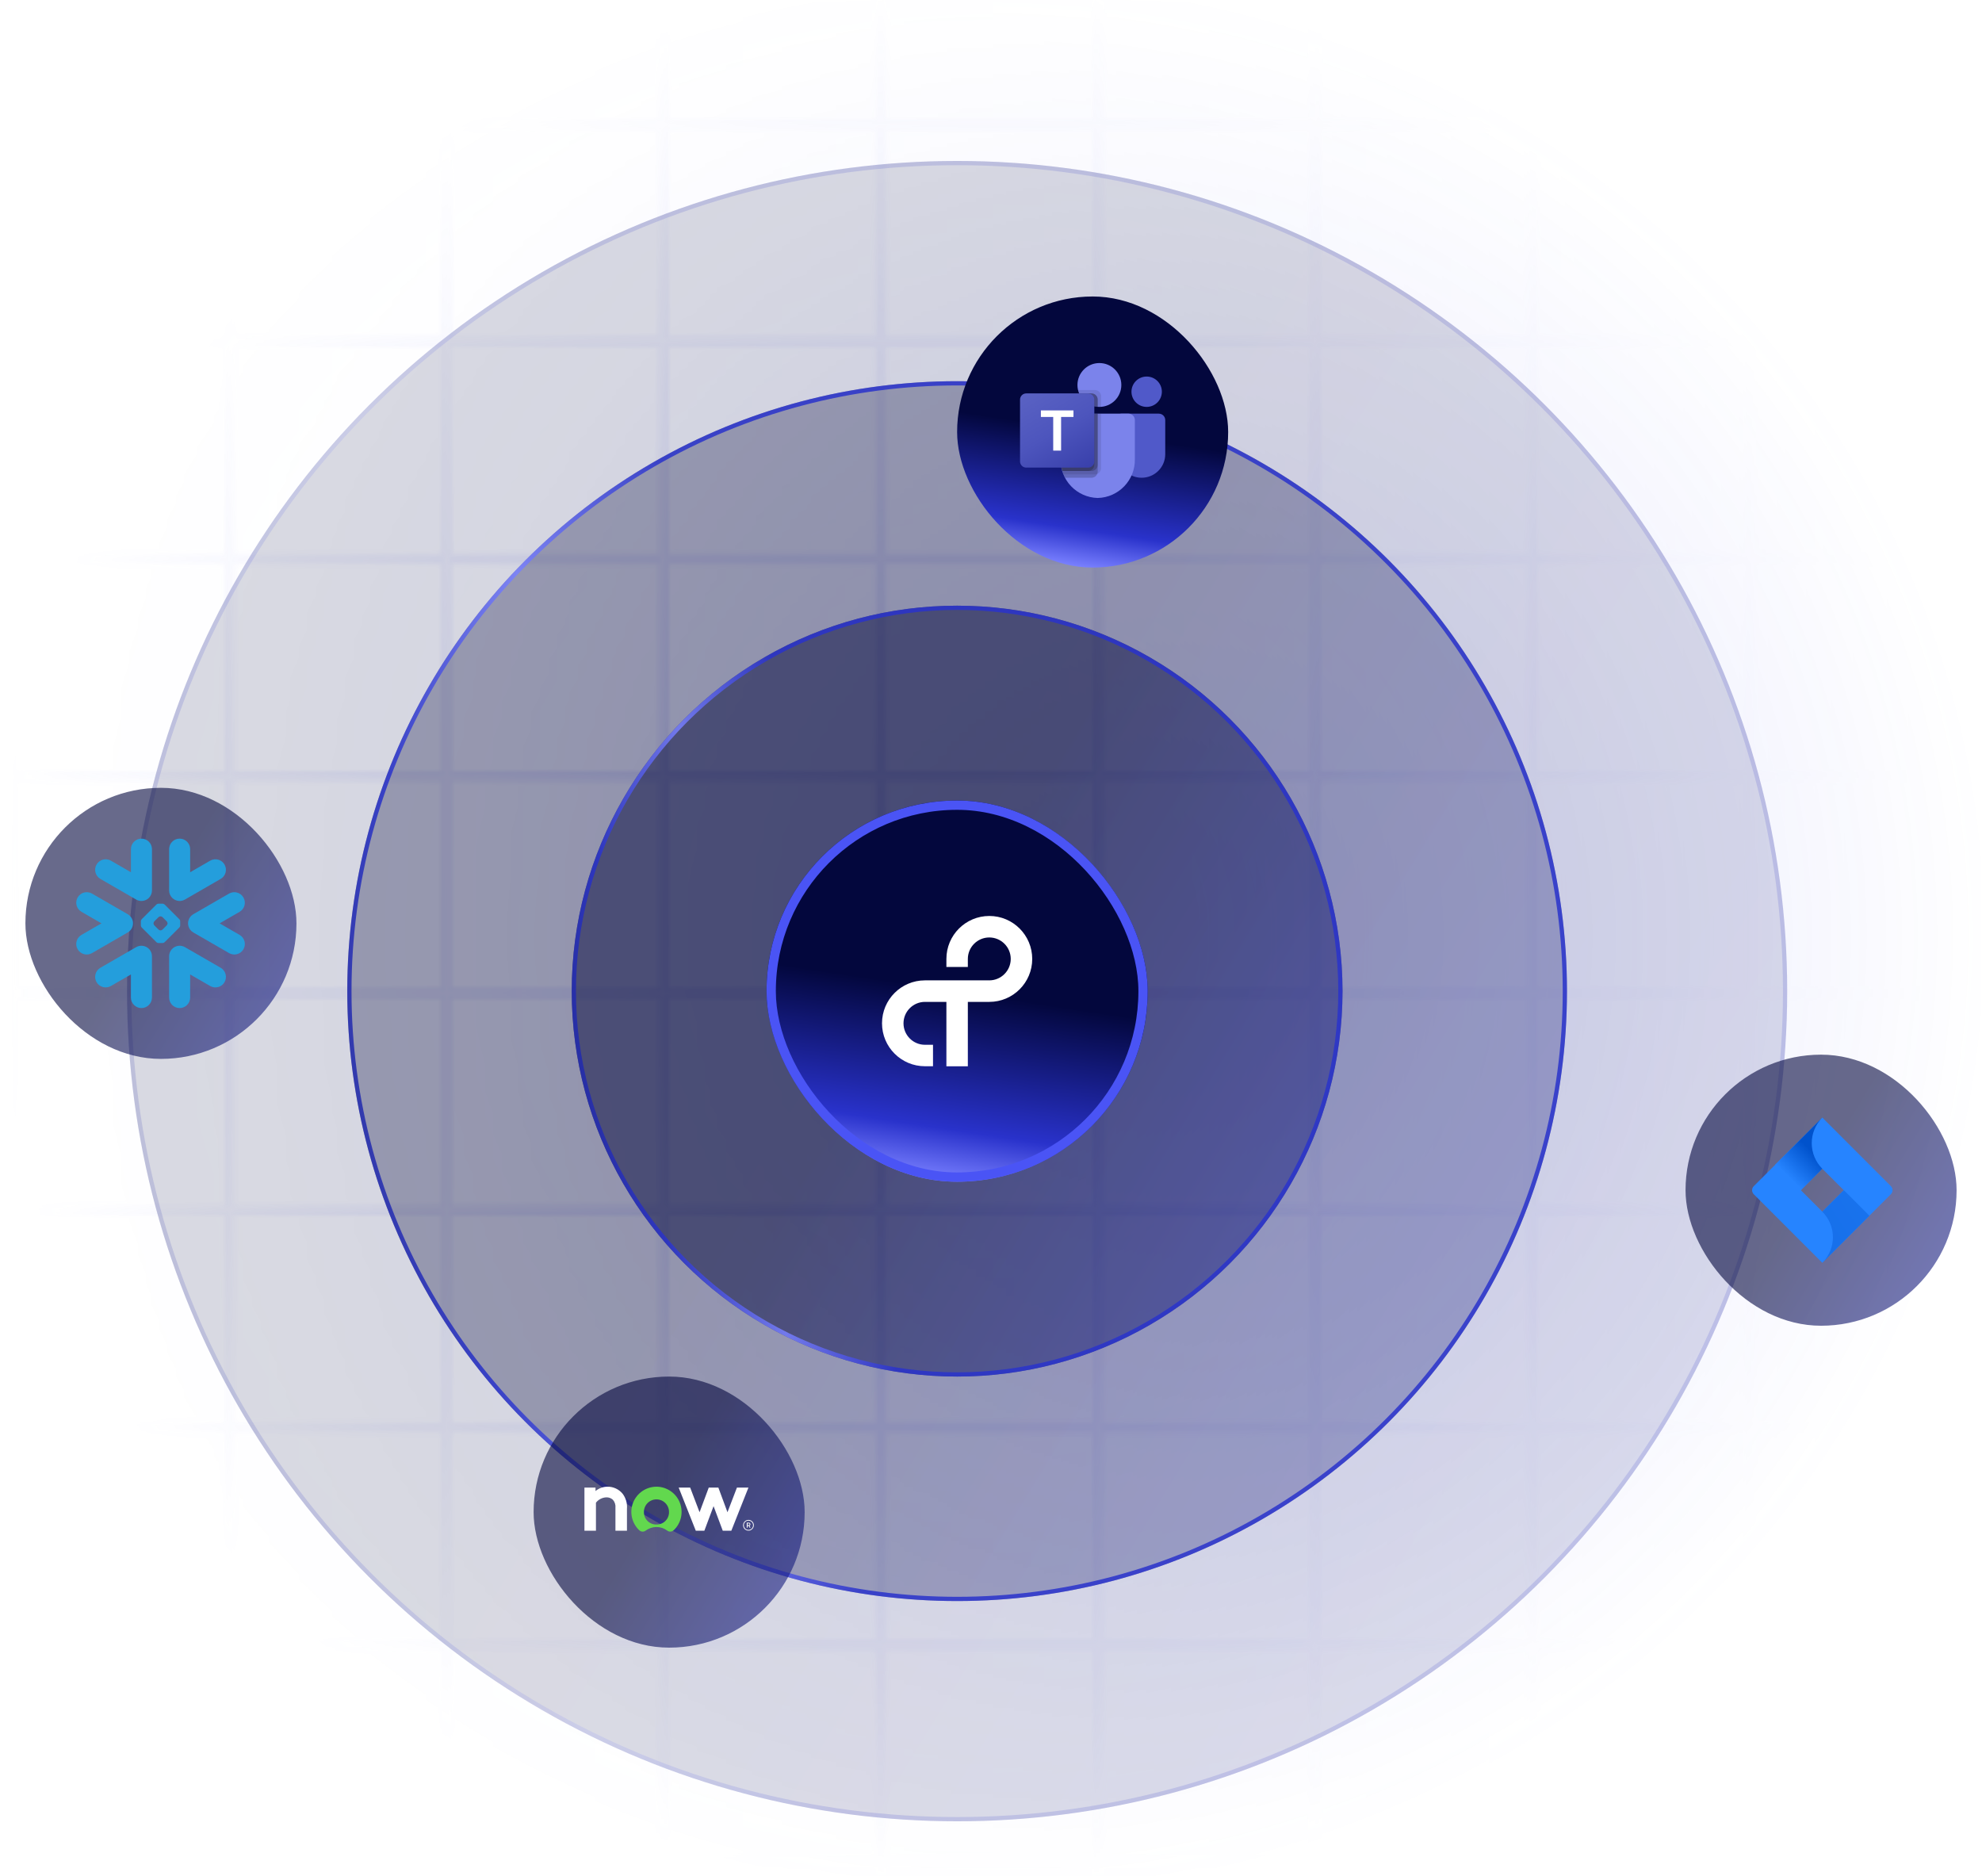 <svg xmlns="http://www.w3.org/2000/svg" fill="none" viewBox="0 0 468 443" height="443" width="468">
<g opacity="0.25">
<mask height="617" width="468" y="-74" x="0" maskUnits="userSpaceOnUse" style="mask-type:alpha" id="mask0_1379_8654">
<rect fill="url(#paint0_linear_1379_8654)" height="468" width="468"></rect>
<rect stroke-width="1.237" stroke="#4A54F5" transform="matrix(-4.37114e-08 1 1 4.37114e-08 413.111 -21.881)" height="50.039" width="50.037" y="0.619" x="0.619"></rect>
<rect stroke-width="1.237" stroke="#4A54F5" transform="matrix(-4.37114e-08 1 1 4.37114e-08 413.112 29.393)" height="50.039" width="50.037" y="0.619" x="0.619"></rect>
<rect stroke-width="1.237" stroke="#4A54F5" transform="matrix(-4.37114e-08 1 1 4.37114e-08 413.112 80.668)" height="50.039" width="50.037" y="0.619" x="0.619"></rect>
<rect stroke-width="1.237" stroke="#4A54F5" transform="matrix(-4.37114e-08 1 1 4.37114e-08 413.111 131.942)" height="50.039" width="50.037" y="0.619" x="0.619"></rect>
<rect stroke-width="1.237" stroke="#4A54F5" transform="matrix(-4.37114e-08 1 1 4.37114e-08 413.111 183.216)" height="50.039" width="50.037" y="0.619" x="0.619"></rect>
<rect stroke-width="1.237" stroke="#4A54F5" transform="matrix(-4.37114e-08 1 1 4.37114e-08 413.112 234.491)" height="50.039" width="50.037" y="0.619" x="0.619"></rect>
<rect stroke-width="1.237" stroke="#4A54F5" transform="matrix(-4.37114e-08 1 1 4.37114e-08 413.111 285.765)" height="50.039" width="50.037" y="0.619" x="0.619"></rect>
<rect stroke-width="1.237" stroke="#4A54F5" transform="matrix(-4.37114e-08 1 1 4.37114e-08 413.111 337.039)" height="50.039" width="50.037" y="0.619" x="0.619"></rect>
<rect stroke-width="1.237" stroke="#4A54F5" transform="matrix(-4.37114e-08 1 1 4.37114e-08 413.112 388.314)" height="50.039" width="50.037" y="0.619" x="0.619"></rect>
<rect stroke-width="1.237" stroke="#4A54F5" transform="matrix(-4.37114e-08 1 1 4.37114e-08 413.111 439.588)" height="50.039" width="50.037" y="0.619" x="0.619"></rect>
<rect stroke-width="1.237" stroke="#4A54F5" transform="matrix(-4.37114e-08 1 1 4.37114e-08 361.836 -21.881)" height="50.039" width="50.037" y="0.619" x="0.619"></rect>
<rect stroke-width="1.237" stroke="#4A54F5" transform="matrix(-4.37114e-08 1 1 4.37114e-08 361.836 29.393)" height="50.039" width="50.037" y="0.619" x="0.619"></rect>
<rect stroke-width="1.237" stroke="#4A54F5" transform="matrix(-4.37114e-08 1 1 4.37114e-08 361.836 80.668)" height="50.039" width="50.037" y="0.619" x="0.619"></rect>
<rect stroke-width="1.237" stroke="#4A54F5" transform="matrix(-4.37114e-08 1 1 4.37114e-08 361.836 131.942)" height="50.039" width="50.037" y="0.619" x="0.619"></rect>
<rect stroke-width="1.237" stroke="#4A54F5" transform="matrix(-4.37114e-08 1 1 4.37114e-08 361.836 183.216)" height="50.039" width="50.037" y="0.619" x="0.619"></rect>
<rect stroke-width="1.237" stroke="#4A54F5" transform="matrix(-4.37114e-08 1 1 4.37114e-08 361.836 234.491)" height="50.039" width="50.037" y="0.619" x="0.619"></rect>
<rect stroke-width="1.237" stroke="#4A54F5" transform="matrix(-4.37114e-08 1 1 4.37114e-08 361.836 285.765)" height="50.039" width="50.037" y="0.619" x="0.619"></rect>
<rect stroke-width="1.237" stroke="#4A54F5" transform="matrix(-4.37114e-08 1 1 4.37114e-08 361.836 337.039)" height="50.039" width="50.037" y="0.619" x="0.619"></rect>
<rect stroke-width="1.237" stroke="#4A54F5" transform="matrix(-4.37114e-08 1 1 4.37114e-08 361.836 388.314)" height="50.039" width="50.037" y="0.619" x="0.619"></rect>
<rect stroke-width="1.237" stroke="#4A54F5" transform="matrix(-4.37114e-08 1 1 4.37114e-08 361.836 439.588)" height="50.039" width="50.037" y="0.619" x="0.619"></rect>
<rect stroke-width="1.237" stroke="#4A54F5" transform="matrix(-4.37114e-08 1 1 4.37114e-08 310.56 -21.881)" height="50.039" width="50.037" y="0.619" x="0.619"></rect>
<rect stroke-width="1.237" stroke="#4A54F5" transform="matrix(-4.37114e-08 1 1 4.37114e-08 310.56 29.393)" height="50.039" width="50.037" y="0.619" x="0.619"></rect>
<rect stroke-width="1.237" stroke="#4A54F5" transform="matrix(-4.37114e-08 1 1 4.37114e-08 310.56 80.668)" height="50.039" width="50.037" y="0.619" x="0.619"></rect>
<rect stroke-width="1.237" stroke="#4A54F5" transform="matrix(-4.37114e-08 1 1 4.37114e-08 310.56 131.942)" height="50.039" width="50.037" y="0.619" x="0.619"></rect>
<rect stroke-width="1.237" stroke="#4A54F5" transform="matrix(-4.37114e-08 1 1 4.37114e-08 310.56 183.216)" height="50.039" width="50.037" y="0.619" x="0.619"></rect>
<rect stroke-width="1.237" stroke="#4A54F5" transform="matrix(-4.37114e-08 1 1 4.37114e-08 310.56 234.491)" height="50.039" width="50.037" y="0.619" x="0.619"></rect>
<rect stroke-width="1.237" stroke="#4A54F5" transform="matrix(-4.37114e-08 1 1 4.37114e-08 310.56 285.765)" height="50.039" width="50.037" y="0.619" x="0.619"></rect>
<rect stroke-width="1.237" stroke="#4A54F5" transform="matrix(-4.37114e-08 1 1 4.37114e-08 310.56 337.039)" height="50.039" width="50.037" y="0.619" x="0.619"></rect>
<rect stroke-width="1.237" stroke="#4A54F5" transform="matrix(-4.37114e-08 1 1 4.37114e-08 310.56 388.314)" height="50.039" width="50.037" y="0.619" x="0.619"></rect>
<rect stroke-width="1.237" stroke="#4A54F5" transform="matrix(-4.37114e-08 1 1 4.37114e-08 310.56 439.588)" height="50.039" width="50.037" y="0.619" x="0.619"></rect>
<rect stroke-width="1.237" stroke="#4A54F5" transform="matrix(-4.37114e-08 1 1 4.37114e-08 259.284 -21.881)" height="50.039" width="50.037" y="0.619" x="0.619"></rect>
<rect stroke-width="1.237" stroke="#4A54F5" transform="matrix(-4.37114e-08 1 1 4.37114e-08 259.284 29.393)" height="50.039" width="50.037" y="0.619" x="0.619"></rect>
<rect stroke-width="1.237" stroke="#4A54F5" transform="matrix(-4.37114e-08 1 1 4.37114e-08 259.284 80.668)" height="50.039" width="50.037" y="0.619" x="0.619"></rect>
<rect stroke-width="1.237" stroke="#4A54F5" transform="matrix(-4.37114e-08 1 1 4.37114e-08 259.284 131.942)" height="50.039" width="50.037" y="0.619" x="0.619"></rect>
<rect stroke-width="1.237" stroke="#4A54F5" transform="matrix(-4.37114e-08 1 1 4.37114e-08 259.284 183.216)" height="50.039" width="50.037" y="0.619" x="0.619"></rect>
<rect stroke-width="1.237" stroke="#4A54F5" transform="matrix(-4.37114e-08 1 1 4.37114e-08 259.284 234.491)" height="50.039" width="50.037" y="0.619" x="0.619"></rect>
<rect stroke-width="1.237" stroke="#4A54F5" transform="matrix(-4.37114e-08 1 1 4.37114e-08 259.284 285.765)" height="50.039" width="50.037" y="0.619" x="0.619"></rect>
<rect stroke-width="1.237" stroke="#4A54F5" transform="matrix(-4.37114e-08 1 1 4.37114e-08 259.284 337.039)" height="50.039" width="50.037" y="0.619" x="0.619"></rect>
<rect stroke-width="1.237" stroke="#4A54F5" transform="matrix(-4.37114e-08 1 1 4.37114e-08 259.284 388.314)" height="50.039" width="50.037" y="0.619" x="0.619"></rect>
<rect stroke-width="1.237" stroke="#4A54F5" transform="matrix(-4.37114e-08 1 1 4.37114e-08 259.284 439.588)" height="50.039" width="50.037" y="0.619" x="0.619"></rect>
<rect stroke-width="1.237" stroke="#4A54F5" transform="matrix(-4.37114e-08 1 1 4.37114e-08 208.008 -21.881)" height="50.039" width="50.037" y="0.619" x="0.619"></rect>
<rect stroke-width="1.237" stroke="#4A54F5" transform="matrix(-4.37114e-08 1 1 4.37114e-08 208.008 29.393)" height="50.039" width="50.037" y="0.619" x="0.619"></rect>
<rect stroke-width="1.237" stroke="#4A54F5" transform="matrix(-4.37114e-08 1 1 4.37114e-08 208.008 80.668)" height="50.039" width="50.037" y="0.619" x="0.619"></rect>
<rect stroke-width="1.237" stroke="#4A54F5" transform="matrix(-4.37114e-08 1 1 4.37114e-08 208.008 131.942)" height="50.039" width="50.037" y="0.619" x="0.619"></rect>
<rect stroke-width="1.237" stroke="#4A54F5" transform="matrix(-4.37114e-08 1 1 4.37114e-08 208.008 183.216)" height="50.039" width="50.037" y="0.619" x="0.619"></rect>
<rect stroke-width="1.237" stroke="#4A54F5" transform="matrix(-4.37114e-08 1 1 4.37114e-08 208.008 234.491)" height="50.039" width="50.037" y="0.619" x="0.619"></rect>
<rect stroke-width="1.237" stroke="#4A54F5" transform="matrix(-4.37114e-08 1 1 4.37114e-08 208.008 285.765)" height="50.039" width="50.037" y="0.619" x="0.619"></rect>
<rect stroke-width="1.237" stroke="#4A54F5" transform="matrix(-4.37114e-08 1 1 4.37114e-08 208.008 337.039)" height="50.039" width="50.037" y="0.619" x="0.619"></rect>
<rect stroke-width="1.237" stroke="#4A54F5" transform="matrix(-4.37114e-08 1 1 4.37114e-08 208.008 388.314)" height="50.039" width="50.037" y="0.619" x="0.619"></rect>
<rect stroke-width="1.237" stroke="#4A54F5" transform="matrix(-4.37114e-08 1 1 4.37114e-08 208.008 439.588)" height="50.039" width="50.037" y="0.619" x="0.619"></rect>
<rect stroke-width="1.237" stroke="#4A54F5" transform="matrix(-4.37114e-08 1 1 4.37114e-08 156.732 -21.881)" height="50.039" width="50.037" y="0.619" x="0.619"></rect>
<rect stroke-width="1.237" stroke="#4A54F5" transform="matrix(-4.37114e-08 1 1 4.37114e-08 156.732 29.393)" height="50.039" width="50.037" y="0.619" x="0.619"></rect>
<rect stroke-width="1.237" stroke="#4A54F5" transform="matrix(-4.37114e-08 1 1 4.37114e-08 156.732 80.668)" height="50.039" width="50.037" y="0.619" x="0.619"></rect>
<rect stroke-width="1.237" stroke="#4A54F5" transform="matrix(-4.37114e-08 1 1 4.37114e-08 156.732 131.942)" height="50.039" width="50.037" y="0.619" x="0.619"></rect>
<rect stroke-width="1.237" stroke="#4A54F5" transform="matrix(-4.37114e-08 1 1 4.37114e-08 156.732 183.216)" height="50.039" width="50.037" y="0.619" x="0.619"></rect>
<rect stroke-width="1.237" stroke="#4A54F5" transform="matrix(-4.37114e-08 1 1 4.37114e-08 156.732 234.491)" height="50.039" width="50.037" y="0.619" x="0.619"></rect>
<rect stroke-width="1.237" stroke="#4A54F5" transform="matrix(-4.37114e-08 1 1 4.37114e-08 156.732 285.765)" height="50.039" width="50.037" y="0.619" x="0.619"></rect>
<rect stroke-width="1.237" stroke="#4A54F5" transform="matrix(-4.37114e-08 1 1 4.37114e-08 156.732 337.039)" height="50.039" width="50.037" y="0.619" x="0.619"></rect>
<rect stroke-width="1.237" stroke="#4A54F5" transform="matrix(-4.37114e-08 1 1 4.37114e-08 156.732 388.314)" height="50.039" width="50.037" y="0.619" x="0.619"></rect>
<rect stroke-width="1.237" stroke="#4A54F5" transform="matrix(-4.37114e-08 1 1 4.37114e-08 156.732 439.588)" height="50.039" width="50.037" y="0.619" x="0.619"></rect>
<rect stroke-width="1.237" stroke="#4A54F5" transform="matrix(-4.37114e-08 1 1 4.37114e-08 105.456 -21.881)" height="50.039" width="50.037" y="0.619" x="0.619"></rect>
<rect stroke-width="1.237" stroke="#4A54F5" transform="matrix(-4.37114e-08 1 1 4.37114e-08 105.456 29.393)" height="50.039" width="50.037" y="0.619" x="0.619"></rect>
<rect stroke-width="1.237" stroke="#4A54F5" transform="matrix(-4.37114e-08 1 1 4.37114e-08 105.456 80.667)" height="50.039" width="50.037" y="0.619" x="0.619"></rect>
<rect stroke-width="1.237" stroke="#4A54F5" transform="matrix(-4.37114e-08 1 1 4.37114e-08 105.456 131.942)" height="50.039" width="50.037" y="0.619" x="0.619"></rect>
<rect stroke-width="1.237" stroke="#4A54F5" transform="matrix(-4.37114e-08 1 1 4.37114e-08 105.456 183.216)" height="50.039" width="50.037" y="0.619" x="0.619"></rect>
<rect stroke-width="1.237" stroke="#4A54F5" transform="matrix(-4.37114e-08 1 1 4.37114e-08 105.456 234.491)" height="50.039" width="50.037" y="0.619" x="0.619"></rect>
<rect stroke-width="1.237" stroke="#4A54F5" transform="matrix(-4.37114e-08 1 1 4.37114e-08 105.456 285.765)" height="50.039" width="50.037" y="0.619" x="0.619"></rect>
<rect stroke-width="1.237" stroke="#4A54F5" transform="matrix(-4.37114e-08 1 1 4.37114e-08 105.456 337.039)" height="50.039" width="50.037" y="0.619" x="0.619"></rect>
<rect stroke-width="1.237" stroke="#4A54F5" transform="matrix(-4.37114e-08 1 1 4.37114e-08 105.456 388.314)" height="50.039" width="50.037" y="0.619" x="0.619"></rect>
<rect stroke-width="1.237" stroke="#4A54F5" transform="matrix(-4.37114e-08 1 1 4.37114e-08 105.456 439.588)" height="50.039" width="50.037" y="0.619" x="0.619"></rect>
<rect stroke-width="1.237" stroke="#4A54F5" transform="matrix(-4.37114e-08 1 1 4.37114e-08 54.181 -21.881)" height="50.039" width="50.037" y="0.619" x="0.619"></rect>
<rect stroke-width="1.237" stroke="#4A54F5" transform="matrix(-4.37114e-08 1 1 4.37114e-08 54.18 29.393)" height="50.039" width="50.037" y="0.619" x="0.619"></rect>
<rect stroke-width="1.237" stroke="#4A54F5" transform="matrix(-4.37114e-08 1 1 4.37114e-08 54.18 80.668)" height="50.039" width="50.037" y="0.619" x="0.619"></rect>
<rect stroke-width="1.237" stroke="#4A54F5" transform="matrix(-4.37114e-08 1 1 4.37114e-08 54.181 131.942)" height="50.039" width="50.037" y="0.619" x="0.619"></rect>
<rect stroke-width="1.237" stroke="#4A54F5" transform="matrix(-4.37114e-08 1 1 4.37114e-08 54.181 183.216)" height="50.039" width="50.037" y="0.619" x="0.619"></rect>
<rect stroke-width="1.237" stroke="#4A54F5" transform="matrix(-4.37114e-08 1 1 4.37114e-08 54.18 234.491)" height="50.039" width="50.037" y="0.619" x="0.619"></rect>
<rect stroke-width="1.237" stroke="#4A54F5" transform="matrix(-4.37114e-08 1 1 4.37114e-08 54.181 285.765)" height="50.039" width="50.037" y="0.619" x="0.619"></rect>
<rect stroke-width="1.237" stroke="#4A54F5" transform="matrix(-4.37114e-08 1 1 4.37114e-08 54.181 337.039)" height="50.039" width="50.037" y="0.619" x="0.619"></rect>
<rect stroke-width="1.237" stroke="#4A54F5" transform="matrix(-4.37114e-08 1 1 4.37114e-08 54.18 388.314)" height="50.039" width="50.037" y="0.619" x="0.619"></rect>
<rect stroke-width="1.237" stroke="#4A54F5" transform="matrix(-4.37114e-08 1 1 4.37114e-08 54.181 439.588)" height="50.039" width="50.037" y="0.619" x="0.619"></rect>
<rect stroke-width="1.237" stroke="#4A54F5" transform="matrix(-4.37114e-08 1 1 4.37114e-08 2.904 -21.881)" height="50.039" width="50.037" y="0.619" x="0.619"></rect>
<rect stroke-width="1.237" stroke="#4A54F5" transform="matrix(-4.37114e-08 1 1 4.37114e-08 2.904 29.393)" height="50.039" width="50.037" y="0.619" x="0.619"></rect>
<rect stroke-width="1.237" stroke="#4A54F5" transform="matrix(-4.37114e-08 1 1 4.37114e-08 2.904 80.668)" height="50.039" width="50.037" y="0.619" x="0.619"></rect>
<rect stroke-width="1.237" stroke="#4A54F5" transform="matrix(-4.37114e-08 1 1 4.37114e-08 2.904 131.942)" height="50.039" width="50.037" y="0.619" x="0.619"></rect>
<rect stroke-width="1.237" stroke="#4A54F5" transform="matrix(-4.37114e-08 1 1 4.37114e-08 2.904 183.216)" height="50.039" width="50.037" y="0.619" x="0.619"></rect>
<rect stroke-width="1.237" stroke="#4A54F5" transform="matrix(-4.37114e-08 1 1 4.37114e-08 2.904 234.491)" height="50.039" width="50.037" y="0.619" x="0.619"></rect>
<rect stroke-width="1.237" stroke="#4A54F5" transform="matrix(-4.37114e-08 1 1 4.37114e-08 2.904 285.765)" height="50.039" width="50.037" y="0.619" x="0.619"></rect>
<rect stroke-width="1.237" stroke="#4A54F5" transform="matrix(-4.37114e-08 1 1 4.37114e-08 2.904 337.039)" height="50.039" width="50.037" y="0.619" x="0.619"></rect>
<rect stroke-width="1.237" stroke="#4A54F5" transform="matrix(-4.37114e-08 1 1 4.37114e-08 2.904 388.314)" height="50.039" width="50.037" y="0.619" x="0.619"></rect>
<rect stroke-width="1.237" stroke="#4A54F5" transform="matrix(-4.37114e-08 1 1 4.37114e-08 2.904 439.588)" height="50.039" width="50.037" y="0.619" x="0.619"></rect>
</mask>
<g mask="url(#mask0_1379_8654)">
<rect fill="url(#paint1_radial_1379_8654)" height="443" width="468"></rect>
</g>
</g>
<circle fill-opacity="0.15" fill="url(#paint2_linear_1379_8654)" r="196" cy="234" cx="226"></circle>
<circle stroke-opacity="0.15" stroke="url(#paint3_linear_1379_8654)" r="195.5" cy="234" cx="226"></circle>
<circle fill-opacity="0.3" fill="url(#paint4_linear_1379_8654)" r="144" cy="234" cx="226"></circle>
<circle stroke-opacity="0.85" stroke="url(#paint5_linear_1379_8654)" r="143.5" cy="234" cx="226"></circle>
<circle fill-opacity="0.5" fill="url(#paint6_linear_1379_8654)" r="91" cy="234" cx="226"></circle>
<circle stroke-opacity="0.85" stroke="url(#paint7_linear_1379_8654)" r="90.5" cy="234" cx="226"></circle>
<g filter="url(#filter0_d_1379_8654)">
<rect fill="url(#paint8_linear_1379_8654)" rx="45" height="90" width="90" y="189" x="181"></rect>
<rect stroke-width="2.194" stroke="#4A54F5" rx="43.903" height="87.806" width="87.806" y="190.097" x="182.097"></rect>
<path fill="white" d="M233.605 216.257C228.007 216.257 223.468 220.796 223.468 226.395V228.298H228.532V226.395C228.532 223.604 230.806 221.33 233.597 221.33C236.388 221.33 238.661 223.604 238.661 226.395C238.661 229.185 236.388 231.459 233.597 231.459H218.403C212.805 231.459 208.266 235.998 208.266 241.597C208.266 247.195 212.805 251.734 218.403 251.734H220.307V246.67H218.403C215.613 246.67 213.339 244.396 213.339 241.605C213.339 238.815 215.613 236.541 218.403 236.541H223.468V251.743H228.532V236.541H233.597C239.195 236.541 243.735 232.002 243.735 226.403C243.735 220.805 239.204 216.257 233.605 216.257Z"></path>
</g>
<g filter="url(#filter1_i_1379_8654)">
<rect fill="url(#paint9_linear_1379_8654)" rx="32" height="64" width="64" y="70" x="226"></rect>
<path fill="#5059C9" d="M264.771 97.661H273.627C274.464 97.661 275.142 98.338 275.142 99.174V107.232C275.142 110.303 272.65 112.793 269.574 112.793H269.548C266.473 112.794 263.98 110.304 263.979 107.232C263.979 107.232 263.979 107.232 263.979 107.232V98.452C263.98 98.015 264.334 97.661 264.771 97.661Z"></path>
<path fill="#5059C9" d="M270.757 96.068C272.739 96.068 274.345 94.463 274.345 92.484C274.345 90.505 272.739 88.9 270.757 88.9C268.775 88.9 267.169 90.505 267.169 92.484C267.169 94.463 268.775 96.068 270.757 96.068Z"></path>
<path fill="#7B83EB" d="M259.595 96.068C262.457 96.068 264.778 93.75 264.778 90.891C264.778 88.032 262.457 85.714 259.595 85.714C256.732 85.714 254.412 88.032 254.412 90.891C254.412 93.75 256.732 96.068 259.595 96.068Z"></path>
<path fill="#7B83EB" d="M266.505 97.661H251.887C251.06 97.681 250.406 98.367 250.425 99.192V108.382C250.31 113.338 254.235 117.45 259.196 117.572C264.157 117.45 268.082 113.338 267.967 108.382V99.192C267.986 98.367 267.332 97.681 266.505 97.661Z"></path>
<path fill="black" d="M259.993 97.661V110.539C259.989 111.13 259.631 111.66 259.084 111.885C258.91 111.959 258.723 111.997 258.534 111.997H251.127C251.023 111.734 250.928 111.471 250.848 111.2C250.569 110.286 250.426 109.336 250.425 108.381V99.19C250.406 98.365 251.059 97.681 251.884 97.661H259.993Z" opacity="0.1"></path>
<path fill="black" d="M259.196 97.661V111.336C259.196 111.524 259.158 111.711 259.084 111.885C258.859 112.431 258.328 112.789 257.737 112.793H251.502C251.366 112.53 251.239 112.267 251.127 111.997C251.015 111.726 250.928 111.471 250.848 111.2C250.569 110.286 250.426 109.336 250.425 108.381V99.19C250.406 98.365 251.059 97.681 251.884 97.661H259.196Z" opacity="0.2"></path>
<path fill="black" d="M259.196 97.661V109.743C259.19 110.545 258.54 111.194 257.737 111.2H250.848C250.569 110.286 250.426 109.336 250.425 108.381V99.19C250.406 98.365 251.059 97.681 251.884 97.661H259.196Z" opacity="0.2"></path>
<path fill="black" d="M258.399 97.661V109.743C258.393 110.545 257.743 111.194 256.94 111.2H250.848C250.569 110.286 250.426 109.336 250.425 108.381V99.19C250.406 98.365 251.059 97.681 251.884 97.661H258.399Z" opacity="0.2"></path>
<path fill="black" d="M259.994 93.543V96.052C259.858 96.06 259.73 96.068 259.595 96.068C259.459 96.068 259.332 96.06 259.196 96.052C258.927 96.034 258.66 95.992 258.399 95.925C256.784 95.543 255.45 94.412 254.811 92.882C254.701 92.625 254.615 92.359 254.556 92.086H258.534C259.339 92.089 259.99 92.74 259.994 93.543Z" opacity="0.1"></path>
<path fill="black" d="M259.196 94.34V96.052C258.927 96.034 258.66 95.992 258.399 95.925C256.784 95.543 255.45 94.412 254.811 92.882H257.737C258.541 92.885 259.193 93.536 259.196 94.34Z" opacity="0.2"></path>
<path fill="black" d="M259.196 94.34V96.052C258.927 96.034 258.66 95.992 258.399 95.925C256.784 95.543 255.45 94.412 254.811 92.882H257.737C258.541 92.885 259.193 93.536 259.196 94.34Z" opacity="0.2"></path>
<path fill="black" d="M258.399 94.34V95.925C256.784 95.543 255.45 94.412 254.811 92.882H256.939C257.744 92.885 258.396 93.536 258.399 94.34Z" opacity="0.2"></path>
<path fill="url(#paint10_linear_1379_8654)" d="M242.319 92.882H256.937C257.745 92.882 258.399 93.536 258.399 94.342V108.944C258.399 109.75 257.745 110.404 256.937 110.404H242.319C241.512 110.404 240.857 109.75 240.857 108.944V94.342C240.857 93.536 241.512 92.882 242.319 92.882Z"></path>
<path fill="white" d="M253.474 98.44H250.552V106.388H248.69V98.44H245.781V96.898H253.474V98.44Z"></path>
</g>
<g filter="url(#filter2_i_1379_8654)">
<rect fill-opacity="0.6" fill="url(#paint11_linear_1379_8654)" rx="32" height="64" width="64" y="325" x="126"></rect>
<path fill="white" d="M138 361.395V351.211H140.615V352.029C141.42 351.362 142.434 350.998 143.48 351.001C144.15 350.999 144.813 351.145 145.42 351.428C146.028 351.711 146.565 352.125 146.995 352.639C147.777 353.658 148.15 354.932 148.04 356.212V361.395H145.321V355.996C145.359 355.653 145.325 355.305 145.221 354.976C145.116 354.647 144.944 354.343 144.715 354.085C144.3 353.702 143.752 353.498 143.188 353.518C142.709 353.532 142.239 353.653 141.812 353.871C141.385 354.088 141.012 354.398 140.719 354.778V361.395H138Z" clip-rule="evenodd" fill-rule="evenodd"></path>
<path fill="#62D84E" d="M155.043 351.002C153.85 350.999 152.684 351.355 151.695 352.023C150.707 352.692 149.942 353.641 149.5 354.75C149.058 355.858 148.959 357.073 149.216 358.238C149.473 359.404 150.074 360.465 150.941 361.284C151.144 361.478 151.41 361.592 151.691 361.607C151.971 361.621 152.248 361.535 152.47 361.364C153.204 360.818 154.094 360.523 155.008 360.523C155.923 360.523 156.813 360.818 157.547 361.364C157.771 361.536 158.05 361.621 158.332 361.605C158.615 361.588 158.882 361.471 159.085 361.274C159.945 360.457 160.542 359.403 160.799 358.245C161.056 357.087 160.961 355.878 160.527 354.775C160.093 353.671 159.339 352.722 158.362 352.049C157.385 351.377 156.229 351.011 155.043 351V351.002ZM155.008 359.926C154.616 359.937 154.226 359.868 153.862 359.722C153.497 359.577 153.166 359.359 152.889 359.082C152.611 358.805 152.393 358.474 152.248 358.109C152.103 357.745 152.033 357.355 152.044 356.963C152.044 356.176 152.356 355.422 152.912 354.866C153.468 354.31 154.222 353.998 155.008 353.998C155.795 353.998 156.549 354.31 157.105 354.866C157.661 355.422 157.973 356.176 157.973 356.963C157.984 357.355 157.914 357.745 157.769 358.109C157.623 358.474 157.405 358.805 157.128 359.082C156.851 359.359 156.52 359.577 156.155 359.722C155.791 359.868 155.401 359.937 155.008 359.926" clip-rule="evenodd" fill-rule="evenodd"></path>
<path fill="white" d="M166.318 361.395H164.293L160.254 351.211H162.969L165.184 357.031L167.355 351.211H169.624L171.776 357.031L174.009 351.211H176.725L172.687 361.395H170.661L168.49 355.596L166.318 361.395Z" clip-rule="evenodd" fill-rule="evenodd"></path>
<path fill="white" d="M176.757 360.244H176.527V360.675H176.332V359.495H176.808C176.858 359.495 176.908 359.505 176.954 359.524C177 359.543 177.042 359.571 177.077 359.606C177.113 359.641 177.14 359.683 177.159 359.729C177.178 359.775 177.188 359.825 177.188 359.875C177.187 359.949 177.165 360.021 177.123 360.082C177.081 360.143 177.022 360.19 176.954 360.218L177.222 360.678H177.009L176.757 360.244ZM176.527 360.07H176.808C176.861 360.07 176.912 360.049 176.949 360.012C176.986 359.975 177.007 359.924 177.007 359.872C177.007 359.819 176.986 359.769 176.949 359.731C176.912 359.694 176.861 359.673 176.808 359.673H176.53L176.527 360.07Z"></path>
<path fill="white" d="M176.729 359.012C176.946 359.012 177.158 359.076 177.338 359.196C177.518 359.316 177.658 359.487 177.741 359.687C177.824 359.887 177.846 360.107 177.804 360.32C177.762 360.532 177.658 360.727 177.505 360.881C177.352 361.034 177.156 361.138 176.944 361.18C176.732 361.223 176.511 361.201 176.311 361.118C176.111 361.035 175.94 360.895 175.82 360.715C175.699 360.535 175.635 360.323 175.635 360.107C175.636 359.817 175.751 359.538 175.956 359.333C176.161 359.128 176.439 359.012 176.729 359.012V359.012ZM176.729 358.839C176.478 358.839 176.232 358.913 176.024 359.053C175.815 359.192 175.652 359.391 175.556 359.623C175.46 359.855 175.434 360.11 175.483 360.357C175.532 360.603 175.653 360.83 175.831 361.007C176.009 361.185 176.235 361.306 176.481 361.355C176.728 361.404 176.983 361.379 177.215 361.283C177.448 361.187 177.646 361.024 177.786 360.815C177.925 360.606 178 360.36 178 360.109C178 359.772 177.866 359.449 177.628 359.211C177.389 358.973 177.066 358.839 176.729 358.839Z"></path>
</g>
<g filter="url(#filter3_i_1379_8654)">
<rect fill-opacity="0.6" fill="url(#paint12_linear_1379_8654)" rx="32" height="64" width="64" y="249" x="398"></rect>
<path fill="#2684FF" d="M446.478 280.041L431.724 265.287L430.294 263.857L419.189 274.963L414.111 280.041C413.857 280.295 413.714 280.64 413.714 281C413.714 281.36 413.857 281.705 414.111 281.959L424.257 292.106L430.294 298.143L441.4 287.037L441.572 286.865L446.478 281.959C446.732 281.705 446.875 281.36 446.875 281C446.875 280.64 446.732 280.295 446.478 280.041V280.041ZM430.294 286.069L425.226 281L430.294 275.931L435.363 281L430.294 286.069Z"></path>
<path fill="url(#paint13_linear_1379_8654)" d="M430.295 275.931C428.701 274.337 427.803 272.177 427.796 269.922C427.789 267.667 428.675 265.502 430.259 263.898L419.167 274.985L425.204 281.023L430.295 275.931Z"></path>
<path fill="url(#paint14_linear_1379_8654)" d="M435.377 280.986L430.295 286.069C431.088 286.861 431.717 287.802 432.146 288.838C432.576 289.874 432.797 290.984 432.797 292.106C432.797 293.227 432.576 294.337 432.146 295.373C431.717 296.409 431.088 297.35 430.295 298.143V298.143L441.414 287.023L435.377 280.986Z"></path>
</g>
<g filter="url(#filter4_i_1379_8654)">
<rect fill-opacity="0.6" fill="url(#paint15_linear_1379_8654)" rx="32" height="64" width="64" y="186" x="6"></rect>
<path fill="#249EDC" d="M56.571 215.276L51.858 218.003L56.571 220.721C57.762 221.408 58.168 222.927 57.48 224.117C56.793 225.302 55.274 225.708 54.089 225.023L45.645 220.148C45.082 219.821 44.691 219.309 44.518 218.731C44.435 218.466 44.397 218.193 44.406 217.922C44.412 217.727 44.44 217.531 44.492 217.336C44.662 216.729 45.056 216.185 45.643 215.843L54.084 210.974C55.269 210.289 56.79 210.695 57.475 211.886C58.168 213.073 57.762 214.589 56.571 215.276ZM52.108 228.486L43.67 223.62C43.215 223.355 42.715 223.255 42.232 223.295C40.943 223.387 39.934 224.462 39.934 225.771V235.515C39.934 236.89 41.041 238 42.416 238C43.79 238 44.901 236.887 44.901 235.515V230.065L49.626 232.791C50.814 233.482 52.332 233.073 53.017 231.886C53.701 230.698 53.299 229.173 52.108 228.486ZM42.37 218.955L38.861 222.458C38.76 222.561 38.567 222.645 38.421 222.645H38.168H37.65H37.391C37.25 222.645 37.052 222.561 36.951 222.458L33.442 218.955C33.342 218.857 33.261 218.659 33.261 218.518V218.259V217.741V217.485C33.261 217.341 33.342 217.143 33.442 217.042L36.948 213.539C37.049 213.436 37.247 213.355 37.388 213.355H37.647H38.165H38.421C38.565 213.355 38.76 213.436 38.861 213.539L42.37 217.042C42.47 217.143 42.551 217.341 42.551 217.485V217.741V218.259V218.518C42.551 218.656 42.47 218.854 42.37 218.955ZM39.565 217.983C39.565 217.842 39.479 217.643 39.379 217.54L38.363 216.527C38.263 216.427 38.067 216.343 37.923 216.343H37.883C37.742 216.343 37.544 216.427 37.446 216.527L36.431 217.54C36.33 217.643 36.252 217.842 36.252 217.983V218.023C36.252 218.164 36.33 218.36 36.431 218.46L37.446 219.475C37.546 219.576 37.742 219.659 37.883 219.659H37.923C38.064 219.659 38.263 219.576 38.363 219.475L39.379 218.46C39.479 218.36 39.565 218.164 39.565 218.023V217.983ZM23.704 207.508L32.145 212.38C32.6 212.642 33.103 212.745 33.586 212.705C34.872 212.61 35.884 211.535 35.884 210.226V200.482C35.884 199.113 34.771 198 33.402 198C32.027 198 30.917 199.113 30.917 200.482V205.935L26.189 203.203C25.004 202.515 23.485 202.924 22.798 204.112C22.111 205.305 22.516 206.821 23.704 207.508ZM42.232 212.705C42.715 212.745 43.218 212.642 43.67 212.38L52.108 207.508C53.296 206.821 53.701 205.302 53.017 204.112C52.332 202.924 50.814 202.518 49.626 203.203L44.901 205.935V200.482C44.901 199.113 43.79 198 42.416 198C41.041 198 39.934 199.113 39.934 200.482V210.226C39.931 211.535 40.943 212.61 42.232 212.705ZM33.586 223.295C33.1 223.255 32.597 223.355 32.145 223.62L23.704 228.486C22.516 229.173 22.111 230.698 22.795 231.886C23.483 233.07 25.001 233.479 26.186 232.791L30.914 230.065V235.515C30.914 236.89 32.025 238 33.399 238C34.768 238 35.881 236.887 35.881 235.515V225.771C35.884 224.462 34.872 223.387 33.586 223.295ZM31.297 218.731C31.38 218.466 31.415 218.193 31.409 217.922C31.4 217.727 31.375 217.531 31.32 217.336C31.153 216.729 30.756 216.185 30.164 215.843L21.728 210.974C20.538 210.289 19.019 210.695 18.337 211.886C17.647 213.073 18.055 214.589 19.246 215.276L23.96 218.003L19.243 220.721C18.053 221.408 17.647 222.927 18.334 224.117C19.019 225.302 20.535 225.708 21.725 225.023L30.161 220.148C30.733 219.823 31.119 219.309 31.297 218.731Z" clip-rule="evenodd" fill-rule="evenodd"></path>
</g>
<defs>
<filter color-interpolation-filters="sRGB" filterUnits="userSpaceOnUse" height="130.898" width="130.898" y="168.551" x="160.551" id="filter0_d_1379_8654">
<feFlood result="BackgroundImageFix" flood-opacity="0"></feFlood>
<feColorMatrix result="hardAlpha" values="0 0 0 0 0 0 0 0 0 0 0 0 0 0 0 0 0 0 127 0" type="matrix" in="SourceAlpha"></feColorMatrix>
<feMorphology result="effect1_dropShadow_1379_8654" in="SourceAlpha" operator="dilate" radius="6.816"></feMorphology>
<feOffset></feOffset>
<feGaussianBlur stdDeviation="6.816"></feGaussianBlur>
<feComposite operator="out" in2="hardAlpha"></feComposite>
<feColorMatrix values="0 0 0 0 0.071 0 0 0 0 0.098 0 0 0 0 0.639 0 0 0 0.75 0" type="matrix"></feColorMatrix>
<feBlend result="effect1_dropShadow_1379_8654" in2="BackgroundImageFix" mode="normal"></feBlend>
<feBlend result="shape" in2="effect1_dropShadow_1379_8654" in="SourceGraphic" mode="normal"></feBlend>
</filter>
<filter color-interpolation-filters="sRGB" filterUnits="userSpaceOnUse" height="64" width="64" y="70" x="226" id="filter1_i_1379_8654">
<feFlood result="BackgroundImageFix" flood-opacity="0"></feFlood>
<feBlend result="shape" in2="BackgroundImageFix" in="SourceGraphic" mode="normal"></feBlend>
<feColorMatrix result="hardAlpha" values="0 0 0 0 0 0 0 0 0 0 0 0 0 0 0 0 0 0 127 0" type="matrix" in="SourceAlpha"></feColorMatrix>
<feOffset></feOffset>
<feGaussianBlur stdDeviation="6"></feGaussianBlur>
<feComposite k3="1" k2="-1" operator="arithmetic" in2="hardAlpha"></feComposite>
<feColorMatrix values="0 0 0 0 1 0 0 0 0 1 0 0 0 0 1 0 0 0 0.26 0" type="matrix"></feColorMatrix>
<feBlend result="effect1_innerShadow_1379_8654" in2="shape" mode="normal"></feBlend>
</filter>
<filter color-interpolation-filters="sRGB" filterUnits="userSpaceOnUse" height="64" width="64" y="325" x="126" id="filter2_i_1379_8654">
<feFlood result="BackgroundImageFix" flood-opacity="0"></feFlood>
<feBlend result="shape" in2="BackgroundImageFix" in="SourceGraphic" mode="normal"></feBlend>
<feColorMatrix result="hardAlpha" values="0 0 0 0 0 0 0 0 0 0 0 0 0 0 0 0 0 0 127 0" type="matrix" in="SourceAlpha"></feColorMatrix>
<feOffset></feOffset>
<feGaussianBlur stdDeviation="6"></feGaussianBlur>
<feComposite k3="1" k2="-1" operator="arithmetic" in2="hardAlpha"></feComposite>
<feColorMatrix values="0 0 0 0 1 0 0 0 0 1 0 0 0 0 1 0 0 0 0.26 0" type="matrix"></feColorMatrix>
<feBlend result="effect1_innerShadow_1379_8654" in2="shape" mode="normal"></feBlend>
</filter>
<filter color-interpolation-filters="sRGB" filterUnits="userSpaceOnUse" height="64" width="64" y="249" x="398" id="filter3_i_1379_8654">
<feFlood result="BackgroundImageFix" flood-opacity="0"></feFlood>
<feBlend result="shape" in2="BackgroundImageFix" in="SourceGraphic" mode="normal"></feBlend>
<feColorMatrix result="hardAlpha" values="0 0 0 0 0 0 0 0 0 0 0 0 0 0 0 0 0 0 127 0" type="matrix" in="SourceAlpha"></feColorMatrix>
<feOffset></feOffset>
<feGaussianBlur stdDeviation="6"></feGaussianBlur>
<feComposite k3="1" k2="-1" operator="arithmetic" in2="hardAlpha"></feComposite>
<feColorMatrix values="0 0 0 0 1 0 0 0 0 1 0 0 0 0 1 0 0 0 0.26 0" type="matrix"></feColorMatrix>
<feBlend result="effect1_innerShadow_1379_8654" in2="shape" mode="normal"></feBlend>
</filter>
<filter color-interpolation-filters="sRGB" filterUnits="userSpaceOnUse" height="64" width="64" y="186" x="6" id="filter4_i_1379_8654">
<feFlood result="BackgroundImageFix" flood-opacity="0"></feFlood>
<feBlend result="shape" in2="BackgroundImageFix" in="SourceGraphic" mode="normal"></feBlend>
<feColorMatrix result="hardAlpha" values="0 0 0 0 0 0 0 0 0 0 0 0 0 0 0 0 0 0 127 0" type="matrix" in="SourceAlpha"></feColorMatrix>
<feOffset></feOffset>
<feGaussianBlur stdDeviation="6"></feGaussianBlur>
<feComposite k3="1" k2="-1" operator="arithmetic" in2="hardAlpha"></feComposite>
<feColorMatrix values="0 0 0 0 1 0 0 0 0 1 0 0 0 0 1 0 0 0 0.26 0" type="matrix"></feColorMatrix>
<feBlend result="effect1_innerShadow_1379_8654" in2="shape" mode="normal"></feBlend>
</filter>
<linearGradient gradientUnits="userSpaceOnUse" y2="234.599" x2="-0.446" y1="234.599" x1="467.554" id="paint0_linear_1379_8654">
<stop stop-color="#4A54F5"></stop>
<stop stop-opacity="0" stop-color="#4A54F5" offset="1"></stop>
</linearGradient>
<radialGradient gradientTransform="translate(234 221) rotate(180) scale(234 229.19)" gradientUnits="userSpaceOnUse" r="1" cy="0" cx="0" id="paint1_radial_1379_8654">
<stop stop-color="#3038C9"></stop>
<stop stop-opacity="0" stop-color="#4A54F5" offset="1"></stop>
</radialGradient>
<linearGradient gradientUnits="userSpaceOnUse" y2="369.626" x2="679.538" y1="119.195" x1="269.152" id="paint2_linear_1379_8654">
<stop stop-color="#03073D"></stop>
<stop stop-color="#2932CB" offset="1"></stop>
</linearGradient>
<linearGradient gradientUnits="userSpaceOnUse" y2="404.019" x2="601.158" y1="515.12" x1="-29.648" id="paint3_linear_1379_8654">
<stop stop-color="#03073D"></stop>
<stop stop-color="#2932CB" offset="0.207"></stop>
<stop stop-color="#7980FF" offset="0.288"></stop>
<stop stop-color="#2932CB" offset="0.37"></stop>
</linearGradient>
<linearGradient gradientUnits="userSpaceOnUse" y2="333.643" x2="559.212" y1="149.654" x1="257.704" id="paint4_linear_1379_8654">
<stop stop-color="#03073D"></stop>
<stop stop-color="#2932CB" offset="1"></stop>
</linearGradient>
<linearGradient gradientUnits="userSpaceOnUse" y2="358.912" x2="501.626" y1="440.537" x1="38.177" id="paint5_linear_1379_8654">
<stop stop-color="#03073D"></stop>
<stop stop-color="#2932CB" offset="0.207"></stop>
<stop stop-color="#7980FF" offset="0.288"></stop>
<stop stop-color="#2932CB" offset="0.37"></stop>
</linearGradient>
<linearGradient gradientUnits="userSpaceOnUse" y2="296.969" x2="436.571" y1="180.698" x1="246.035" id="paint6_linear_1379_8654">
<stop stop-color="#03073D"></stop>
<stop stop-color="#2932CB" offset="1"></stop>
</linearGradient>
<linearGradient gradientUnits="userSpaceOnUse" y2="312.937" x2="400.18" y1="364.52" x1="107.306" id="paint7_linear_1379_8654">
<stop stop-color="#03073D"></stop>
<stop stop-color="#2932CB" offset="0.207"></stop>
<stop stop-color="#7980FF" offset="0.288"></stop>
<stop stop-color="#2932CB" offset="0.37"></stop>
</linearGradient>
<linearGradient gradientUnits="userSpaceOnUse" y2="297.205" x2="208.78" y1="232.762" x1="218.545" id="paint8_linear_1379_8654">
<stop stop-color="#03073D"></stop>
<stop stop-color="#2932CB" offset="0.5"></stop>
<stop stop-color="#7980FF" offset="0.691"></stop>
<stop stop-color="#F9D793" offset="1"></stop>
</linearGradient>
<linearGradient gradientUnits="userSpaceOnUse" y2="146.945" x2="245.755" y1="101.119" x1="252.699" id="paint9_linear_1379_8654">
<stop stop-color="#03073D"></stop>
<stop stop-color="#2932CB" offset="0.5"></stop>
<stop stop-color="#7980FF" offset="0.691"></stop>
<stop stop-color="#F9D793" offset="1"></stop>
</linearGradient>
<linearGradient gradientUnits="userSpaceOnUse" y2="111.556" x2="255.332" y1="91.742" x1="243.905" id="paint10_linear_1379_8654">
<stop stop-color="#5A62C3"></stop>
<stop stop-color="#4D55BD" offset="0.5"></stop>
<stop stop-color="#3940AB" offset="1"></stop>
</linearGradient>
<linearGradient gradientUnits="userSpaceOnUse" y2="379.143" x2="232.047" y1="338.256" x1="165.045" id="paint11_linear_1379_8654">
<stop stop-color="#03073D"></stop>
<stop stop-color="#2932CB" offset="1"></stop>
</linearGradient>
<linearGradient gradientUnits="userSpaceOnUse" y2="303.143" x2="504.047" y1="262.256" x1="437.045" id="paint12_linear_1379_8654">
<stop stop-color="#03073D"></stop>
<stop stop-color="#2932CB" offset="1"></stop>
</linearGradient>
<linearGradient gradientUnits="userSpaceOnUse" y2="277.882" x2="422.312" y1="270.804" x1="429.39" id="paint13_linear_1379_8654">
<stop stop-color="#0052CC" offset="0.18"></stop>
<stop stop-color="#2684FF" offset="1"></stop>
</linearGradient>
<linearGradient gradientUnits="userSpaceOnUse" y2="1156.74" x2="1105.96" y1="1315.18" x1="861.502" id="paint14_linear_1379_8654">
<stop stop-color="#0052CC" offset="0.18"></stop>
<stop stop-color="#2684FF" offset="1"></stop>
</linearGradient>
<linearGradient gradientUnits="userSpaceOnUse" y2="240.143" x2="112.047" y1="199.256" x1="45.045" id="paint15_linear_1379_8654">
<stop stop-color="#03073D"></stop>
<stop stop-color="#2932CB" offset="1"></stop>
</linearGradient>
</defs>
</svg>
